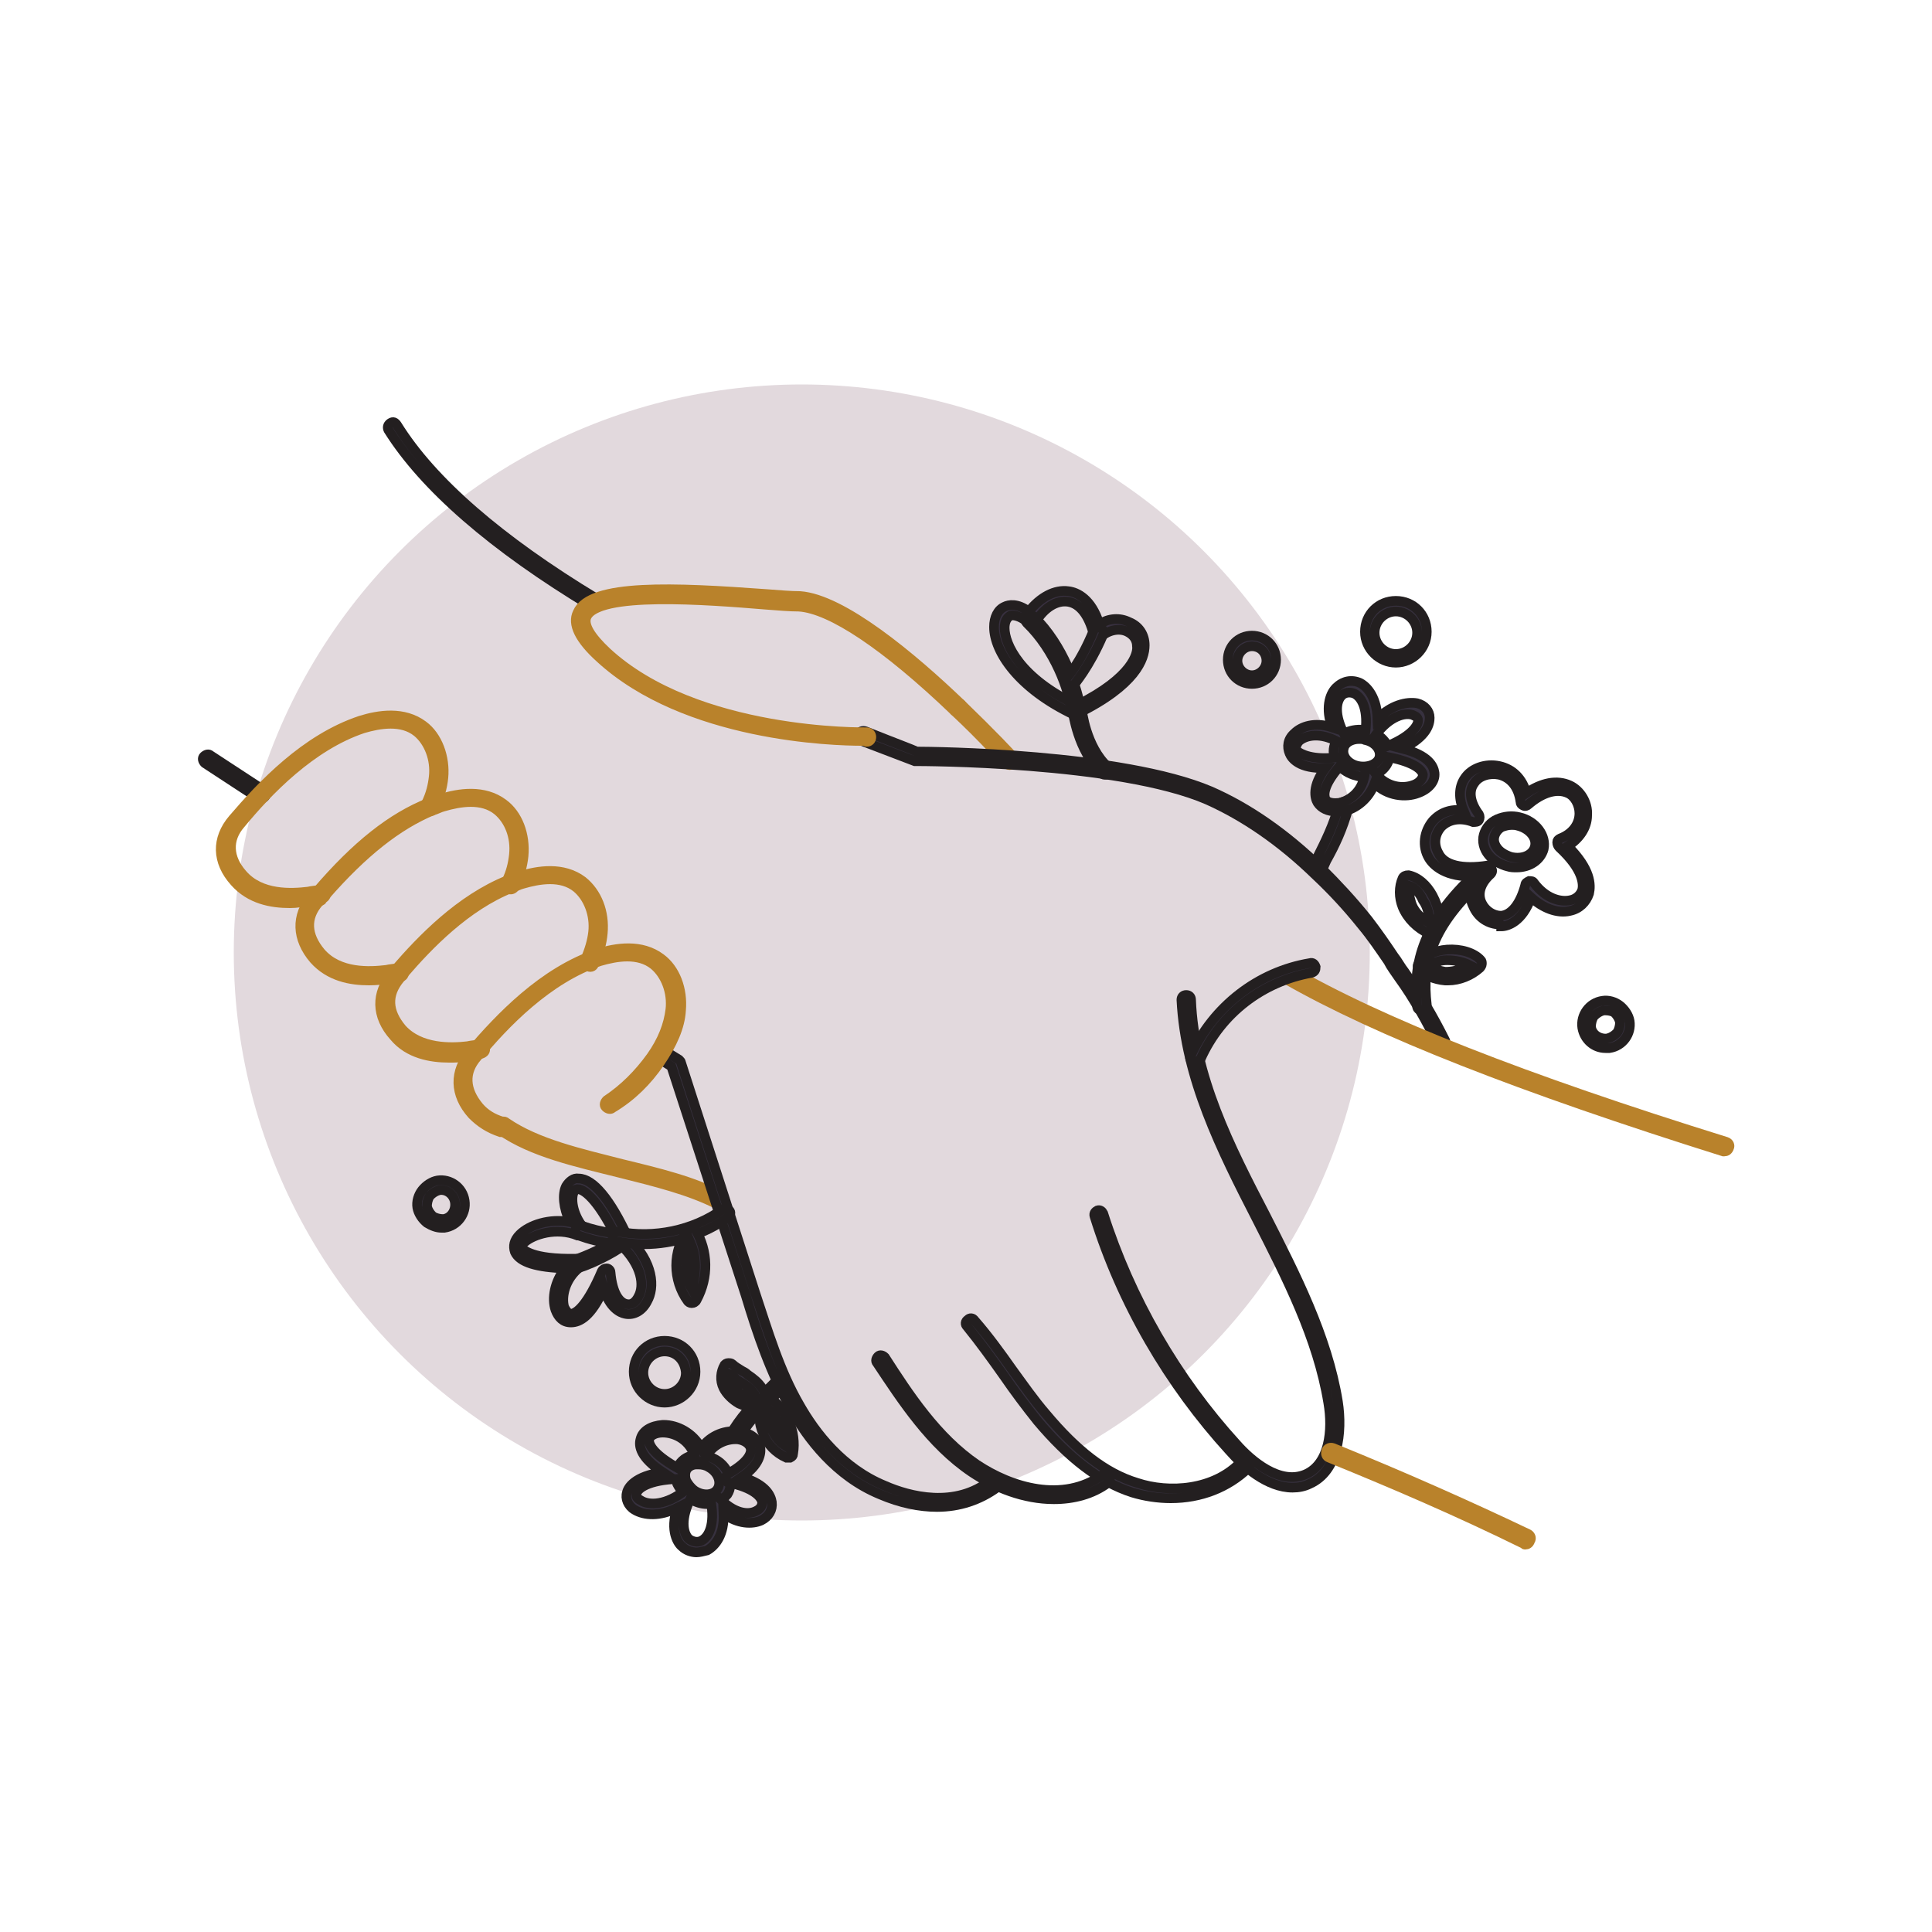 <?xml version="1.0" encoding="utf-8"?>
<!-- Generator: Adobe Illustrator 26.5.0, SVG Export Plug-In . SVG Version: 6.00 Build 0)  -->
<svg version="1.1" xmlns="http://www.w3.org/2000/svg" xmlns:xlink="http://www.w3.org/1999/xlink" x="0px" y="0px"
	 viewBox="0 0 200 200" style="enable-background:new 0 0 200 200;" xml:space="preserve">
<style type="text/css">
	.st0{display:none;}
	.st1{display:inline;}
	.st2{fill:#F4F0F2;}
	.st3{fill:none;stroke:#BB832B;stroke-linecap:round;stroke-linejoin:round;stroke-miterlimit:10;stroke-dasharray:3;}
	.st4{fill:none;stroke:#37313F;stroke-linecap:round;stroke-linejoin:round;stroke-miterlimit:10;}
	.st5{fill:#37313F;}
	.st6{fill:#E4DBDF;}
	.st7{fill:#BB832B;stroke:#BB832B;stroke-miterlimit:10;}
	.st8{fill:#37313F;stroke:#37313F;stroke-miterlimit:10;}
	.st9{fill:#E2D9DD;}
	.st10{fill:#37313F;stroke:#241F20;stroke-miterlimit:10;}
	.st11{fill:#C38000;}
	.st12{fill:#C38000;stroke:#241F20;stroke-miterlimit:10;}
	.st13{fill:#383040;stroke:#37313F;stroke-miterlimit:10;}
	.st14{stroke:#37313F;stroke-miterlimit:10;}
	.st15{fill:none;stroke:#37313F;stroke-width:2;stroke-linecap:round;stroke-linejoin:round;stroke-miterlimit:10;}
	.st16{fill:#383040;stroke:#241F20;stroke-miterlimit:10;}
	.st17{fill:#383040;}
	.st18{fill:#B9822B;}
	.st19{fill:#37313F;stroke:#231F20;stroke-miterlimit:10;}
	.st20{fill:#383040;stroke:#231F20;stroke-miterlimit:10;}
	.st21{fill:#B9822B;stroke:#B9822B;stroke-miterlimit:10;}
	.st22{fill:#383040;stroke:#383040;stroke-miterlimit:10;}
	.st23{fill:#37313F;stroke:#383040;stroke-miterlimit:10;}
</style>
<g id="artwork_x5F_editable" class="st0">
</g>
<g id="artwork_x5F_expanded">
	<g>
		<g>
			<circle class="st9" cx="83" cy="98.6" r="58.8"/>
		</g>
		<g>
			<g>
				<path class="st21" d="M74.5,124.8c-0.1,0-0.2,0-0.2-0.1c-2.9-1.5-6.6-2.4-10.2-3.3c-4.4-1.1-9-2.1-12.3-4.4
					c-0.2-0.2-0.3-0.5-0.1-0.7c0.2-0.2,0.5-0.3,0.7-0.1c3.2,2.2,7.7,3.2,12,4.3c3.7,0.9,7.5,1.8,10.4,3.4c0.2,0.1,0.3,0.4,0.2,0.7
					C74.9,124.7,74.7,124.8,74.5,124.8z"/>
			</g>
			<g>
				<path class="st21" d="M104.5,79.2c-0.1,0-0.3-0.1-0.4-0.2c0,0-2.2-2.5-5.3-5.4c-0.2-0.2-0.2-0.5,0-0.7c0.2-0.2,0.5-0.2,0.7,0
					c3.1,3,5.4,5.4,5.4,5.5c0.2,0.2,0.2,0.5,0,0.7C104.8,79.1,104.7,79.2,104.5,79.2z"/>
			</g>
			<g>
				<path class="st19" d="M149.4,108.5c-0.2,0-0.4-0.1-0.5-0.3c-1.2-2.4-2.5-4.8-4.1-7c-0.4-0.6-0.8-1.1-1.1-1.7
					c-0.9-1.3-1.7-2.5-2.7-3.7c-1.6-2-3.2-3.7-4.8-5.2c-3.6-3.5-7.4-6.1-11.2-7.8c-9.2-4-29.9-4-30.1-4c-0.1,0-0.1,0-0.2,0
					c0,0-2.1-0.8-5.5-2.1c-0.3-0.1-0.4-0.4-0.3-0.7c0.1-0.3,0.4-0.4,0.7-0.3c3,1.2,4.9,1.9,5.3,2.1c1.7,0,21.2,0.2,30.4,4.1
					c3.9,1.7,7.8,4.4,11.5,8c1.6,1.6,3.2,3.3,4.8,5.3c1,1.3,1.9,2.6,2.7,3.8c0.4,0.5,0.7,1.1,1.1,1.6c1.6,2.3,3,4.7,4.2,7.1
					c0.1,0.2,0,0.5-0.2,0.7C149.5,108.5,149.5,108.5,149.4,108.5z"/>
			</g>
			<g>
				<path class="st19" d="M61.6,62.9c-0.1,0-0.2,0-0.3-0.1C51,56.6,43.9,50.4,40.2,44.5c-0.1-0.2-0.1-0.5,0.2-0.7s0.5-0.1,0.7,0.2
					c3.6,5.8,10.6,11.9,20.7,18c0.2,0.1,0.3,0.5,0.2,0.7C61.9,62.9,61.8,62.9,61.6,62.9z"/>
			</g>
			<g>
				<g>
					<path class="st19" d="M133.8,154c-2.6,0-5.1-2.2-6.5-3.8c-6.3-6.9-11.2-15.3-14-24.3c-0.1-0.3,0.1-0.5,0.3-0.6
						c0.3-0.1,0.5,0.1,0.6,0.3c2.8,8.8,7.6,17.1,13.8,23.9c1.5,1.7,4.5,4.3,7.2,3.1c2.4-1.1,2.8-4.5,2.3-7.4
						c-1.1-6.7-4.3-12.9-7.4-19c-3.7-7.2-7.4-14.6-7.8-22.7c0-0.3,0.2-0.5,0.5-0.5c0.3,0,0.5,0.2,0.5,0.5c0.3,7.9,4,15.2,7.7,22.3
						c3.1,6.1,6.4,12.5,7.5,19.3c0.5,3.2,0,7.2-2.9,8.5C135,153.9,134.4,154,133.8,154z"/>
				</g>
				<g>
					<path class="st19" d="M121.2,155.1c-1.3,0-2.7-0.2-4-0.6c-3.4-1.1-6.6-3.6-9.8-7.4c-1.2-1.5-2.4-3.1-3.5-4.7
						c-1.2-1.7-2.5-3.5-3.8-5.1c-0.2-0.2-0.2-0.5,0.1-0.7c0.2-0.2,0.5-0.2,0.7,0.1c1.4,1.6,2.7,3.4,3.9,5.1c1.1,1.5,2.2,3.1,3.5,4.6
						c3.1,3.7,6.1,6.1,9.4,7.1c3.3,1.1,8,0.8,10.8-2.2c0.2-0.2,0.5-0.2,0.7,0c0.2,0.2,0.2,0.5,0,0.7
						C127.1,154,124.3,155.1,121.2,155.1z"/>
				</g>
				<g>
					<path class="st19" d="M109.1,155.2c-3.1,0-6.1-1.2-8.5-2.8c-4.3-2.9-7.2-7.4-9.8-11.3c-0.2-0.2-0.1-0.5,0.1-0.7
						c0.2-0.2,0.5-0.1,0.7,0.1c2.5,3.9,5.4,8.3,9.5,11.1c3.6,2.4,8.9,4,13,1.1c0.2-0.2,0.5-0.1,0.7,0.1c0.2,0.2,0.1,0.5-0.1,0.7
						C113.1,154.7,111.1,155.2,109.1,155.2z"/>
				</g>
				<g>
					<path class="st19" d="M27,82.7c-0.1,0-0.2,0-0.3-0.1l-5.5-3.6c-0.2-0.2-0.3-0.5-0.1-0.7s0.5-0.3,0.7-0.1l5.5,3.6
						c0.2,0.2,0.3,0.5,0.1,0.7C27.3,82.6,27.1,82.7,27,82.7z"/>
				</g>
				<g>
					<path class="st19" d="M97,156c-1.8,0-3.8-0.4-5.9-1.3c-4.6-1.9-7.5-5.8-9.2-8.8c-2.1-3.7-3.5-7.8-4.7-11.8l-7.7-23.7l-1.1-0.7
						c-0.2-0.1-0.3-0.5-0.1-0.7c0.1-0.2,0.5-0.3,0.7-0.1l1.3,0.8c0.1,0.1,0.2,0.2,0.2,0.3l7.7,23.9c1.3,3.9,2.5,8,4.6,11.6
						c1.6,2.8,4.4,6.5,8.8,8.3c2.5,1.1,7.3,2.4,11-0.6c0.2-0.2,0.5-0.1,0.7,0.1c0.2,0.2,0.1,0.5-0.1,0.7
						C101.4,155.3,99.3,156,97,156z"/>
				</g>
			</g>
			<g>
				<path class="st21" d="M178.5,119.2c0,0-0.1,0-0.1,0c-21-6.6-35.8-12.4-45.4-17.9c-0.2-0.1-0.3-0.4-0.2-0.7
					c0.1-0.2,0.4-0.3,0.7-0.2c9.5,5.5,24.3,11.3,45.2,17.8c0.3,0.1,0.4,0.4,0.3,0.6C178.9,119.1,178.7,119.2,178.5,119.2z"/>
			</g>
			<g>
				<path class="st21" d="M157.9,159.9c-0.1,0-0.1,0-0.2-0.1c-6.5-3.2-13.2-6.1-20.1-8.9c-0.3-0.1-0.4-0.4-0.3-0.7
					c0.1-0.3,0.4-0.4,0.7-0.3c6.9,2.8,13.7,5.8,20.2,8.9c0.2,0.1,0.4,0.4,0.2,0.7C158.3,159.8,158.1,159.9,157.9,159.9z"/>
			</g>
			<g>
				<path class="st21" d="M89.2,76.7c-2.8,0-18.2-0.4-27.1-8.6c-2.1-1.9-2.9-3.5-2.3-4.7c1.3-3,10-2.6,19.6-1.9
					c1.3,0.1,2.5,0.2,3.4,0.2C87.2,62,94.4,68,99.5,72.9c0.2,0.2,0.2,0.5,0,0.7c-0.2,0.2-0.5,0.2-0.7,0C91.7,66.8,86,63,82.7,62.8
					c-0.9,0-2.1-0.1-3.4-0.2c-6.1-0.5-17.5-1.4-18.6,1.3c-0.3,0.8,0.4,2,2.1,3.6c9.3,8.6,26.7,8.3,26.9,8.3c0.3,0,0.5,0.2,0.5,0.5
					c0,0.3-0.2,0.5-0.5,0.5C89.5,76.7,89.4,76.7,89.2,76.7z"/>
			</g>
			<g>
				<path class="st19" d="M123.7,109.9c-0.1,0-0.1,0-0.2,0c-0.3-0.1-0.4-0.4-0.2-0.7c2.3-5,6.9-8.6,12.3-9.5
					c0.3-0.1,0.5,0.1,0.6,0.4c0,0.3-0.1,0.5-0.4,0.6c-5.1,0.9-9.4,4.2-11.5,8.9C124.1,109.8,123.9,109.9,123.7,109.9z"/>
			</g>
			<g>
				<path class="st21" d="M30,93.5c-1.9,0-4.1-0.4-5.7-2.2c-1.9-2.1-1.9-4.5-0.2-6.5c3-3.5,7.5-8.3,13.2-10.2c1.9-0.6,4.5-1,6.5,0.5
					c1.5,1.1,2.3,3.3,2.1,5.4c-0.1,1-0.4,2.1-0.9,3.2c-0.1,0.2-0.4,0.4-0.7,0.2c-0.3-0.1-0.4-0.4-0.2-0.7c0.5-1,0.7-1.9,0.8-2.8
					c0.2-1.8-0.5-3.6-1.7-4.6c-1.6-1.3-3.9-0.9-5.6-0.4c-5.4,1.8-9.9,6.5-12.7,9.9c-1.4,1.6-1.3,3.5,0.2,5.2c1.9,2.2,5.1,2,6.8,1.8
					c0.4-0.1,0.8-0.1,1.2-0.2c0.2-0.1,0.4,0,0.5,0.1c0.2,0.2,0.2,0.5,0,0.7l0,0c-0.1,0.1-0.2,0.1-0.2,0.1c-0.4,0.1-0.9,0.2-1.3,0.2
					C31.4,93.4,30.7,93.5,30,93.5z"/>
			</g>
			<g>
				<path class="st21" d="M38.2,101.5c-1.9,0-4.1-0.4-5.7-2.2c-1.8-2.1-1.9-4.5-0.2-6.5l0.2-0.2c0.1-0.1,0.2-0.2,0.3-0.3
					c4.1-4.8,7.8-7.7,11.6-9.2c0.4-0.2,0.8-0.3,1.2-0.4c1.9-0.6,4.5-1,6.5,0.5c1.5,1.1,2.3,3.2,2.1,5.4c-0.1,1-0.4,2.1-0.9,3.2
					c-0.1,0.2-0.4,0.4-0.7,0.2c-0.2-0.1-0.4-0.4-0.2-0.7c0.5-1,0.7-1.9,0.8-2.8c0.2-1.9-0.5-3.6-1.7-4.6c-1.6-1.3-3.9-0.9-5.6-0.4
					c-0.4,0.1-0.7,0.3-1.1,0.4c-3.6,1.5-7.2,4.3-11.2,8.9c-0.1,0.1-0.2,0.2-0.3,0.4L33,93.4c-1.4,1.6-1.3,3.4,0.2,5.2
					c1.9,2.2,5.1,2,6.8,1.8c0.4-0.1,0.8-0.1,1.2-0.2c0.3-0.1,0.5,0.1,0.6,0.4s-0.1,0.5-0.4,0.6c-0.4,0.1-0.9,0.2-1.3,0.2
					C39.6,101.4,39,101.5,38.2,101.5z"/>
			</g>
			<g>
				<path class="st21" d="M46.5,109.5c-1.9,0-4.2-0.4-5.7-2.2c-1.9-2.1-1.9-4.5-0.2-6.5l0.4-0.5c2.6-3,6.6-7.2,11.6-9.2
					c0.4-0.2,0.8-0.3,1.2-0.4c1.9-0.6,4.5-1,6.5,0.5c1.5,1.2,2.3,3.2,2.1,5.4c-0.1,1.1-0.4,2.1-0.9,3.2c-0.1,0.3-0.4,0.4-0.7,0.2
					c-0.3-0.1-0.4-0.4-0.2-0.7c0.4-0.9,0.7-1.9,0.8-2.8c0.2-1.8-0.5-3.6-1.7-4.6c-1.6-1.3-3.9-0.9-5.6-0.4c-0.4,0.1-0.7,0.3-1.1,0.4
					c-4.8,1.9-8.7,6-11.2,8.9l-0.4,0.5c-1.4,1.7-1.3,3.4,0.2,5.2c1.9,2.1,5.1,2,6.8,1.8c0.4-0.1,0.8-0.1,1.2-0.2
					c0.3-0.1,0.5,0.1,0.6,0.4c0.1,0.3-0.1,0.5-0.4,0.6c-0.4,0.1-0.9,0.2-1.3,0.2C47.9,109.5,47.2,109.5,46.5,109.5z"/>
			</g>
			<g>
				<path class="st21" d="M52,117.2c-0.1,0-0.1,0-0.2,0c-1.2-0.4-2.1-1-2.9-1.8c-1.9-2.1-1.9-4.5-0.2-6.5c3-3.5,7.5-8.3,13.2-10.2
					c1.9-0.6,4.5-1,6.5,0.5c1.5,1.1,2.3,3.2,2.1,5.4c-0.1,1.7-0.9,3.5-2.2,5.4c-1.3,1.9-2.9,3.5-4.9,4.7c-0.2,0.2-0.5,0.1-0.7-0.1
					c-0.2-0.2-0.1-0.5,0.1-0.7c1.8-1.2,3.3-2.7,4.6-4.5c1.2-1.7,1.8-3.3,2-4.9c0.2-1.8-0.5-3.6-1.7-4.6c-1.6-1.3-3.9-0.9-5.6-0.4
					c-5.4,1.8-9.9,6.5-12.7,9.9c-1.4,1.6-1.3,3.4,0.2,5.2c0.6,0.7,1.4,1.2,2.4,1.5c0.3,0.1,0.4,0.4,0.3,0.6
					C52.4,117.1,52.2,117.2,52,117.2z"/>
			</g>
		</g>
		<g>
			<g>
				<path class="st19" d="M149.9,101.5c-0.1,0-0.2,0-0.3,0c-1.1-0.1-2.1-0.5-2.7-1.2c-0.2-0.2-0.2-0.4,0-0.6
					c0.6-0.8,1.6-1.3,2.9-1.4c1.4-0.1,2.8,0.3,3.5,1.1c0.1,0.1,0.1,0.2,0.1,0.4c0,0.1-0.1,0.3-0.2,0.4
					C152.3,101,151.1,101.5,149.9,101.5z M148,100c0.4,0.3,1,0.5,1.6,0.6c0.6,0,1.5-0.1,2.5-0.7c-0.6-0.3-1.4-0.5-2.3-0.5
					C149.1,99.4,148.5,99.6,148,100z"/>
			</g>
			<g>
				<path class="st19" d="M148.2,96.7c-0.1,0-0.1,0-0.2,0c-1.3-0.6-2.3-1.6-2.8-2.8c-0.4-1-0.4-2.1,0-3c0.1-0.2,0.3-0.3,0.6-0.3
					c1,0.2,1.9,1,2.5,2.1c0.7,1.3,0.9,2.7,0.5,3.7c0,0.1-0.1,0.2-0.3,0.3C148.4,96.7,148.3,96.7,148.2,96.7z M145.9,91.7
					c-0.1,0.5,0,1.2,0.2,1.8c0.2,0.6,0.7,1.4,1.8,2c0.1-0.7-0.1-1.6-0.6-2.3C147,92.5,146.5,91.9,145.9,91.7z"/>
			</g>
			<g>
				<path class="st19" d="M157,89.8c-0.3,0-0.6,0-0.9-0.1c-0.8-0.2-1.5-0.6-2-1.2c-0.5-0.6-0.7-1.4-0.5-2.1c0.2-0.7,0.7-1.3,1.4-1.6
					c0.7-0.3,1.5-0.4,2.3-0.2c1.7,0.4,2.8,1.9,2.5,3.3v0C159.5,89,158.4,89.8,157,89.8z M156.5,85.4c-0.4,0-0.7,0.1-1,0.2
					c-0.4,0.2-0.7,0.6-0.8,1c-0.1,0.4,0,0.8,0.3,1.2c0.3,0.4,0.8,0.7,1.4,0.9c1.2,0.3,2.3-0.2,2.5-1.1l0,0c0.2-0.9-0.6-1.8-1.7-2.1
					C156.9,85.4,156.7,85.4,156.5,85.4z M159.3,87.7L159.3,87.7L159.3,87.7z"/>
			</g>
			<g>
				<path class="st19" d="M141.2,80.4c-0.3,0-0.5,0-0.8-0.1c-1.6-0.4-2.6-1.7-2.3-3s1.8-2,3.4-1.7c1.6,0.4,2.6,1.7,2.3,3l0,0
					C143.5,79.7,142.4,80.4,141.2,80.4z M140.7,76.5c-0.8,0-1.5,0.4-1.6,1c-0.2,0.8,0.5,1.6,1.5,1.8c1,0.2,2-0.2,2.2-0.9l0,0
					c0.2-0.8-0.5-1.6-1.5-1.8C141.1,76.5,140.9,76.5,140.7,76.5z"/>
			</g>
			<g>
				<path class="st19" d="M155.3,95.7c-1.2,0-2.3-0.7-2.8-1.9c-0.5-1-0.3-2.1,0.3-3.1c-3.2,0.2-4.5-1.2-4.9-1.9
					c-0.7-1.2-0.5-2.7,0.4-3.8c0.8-0.9,1.9-1.3,3.2-1.1c-0.5-1.2-0.5-2.4,0.1-3.3c0.7-1.1,2.2-1.6,3.6-1.3c1.4,0.3,2.4,1.3,2.8,2.8
					c1.6-1.1,3.2-1.4,4.5-0.8c1.1,0.5,1.9,1.8,1.8,3.1c0,1.3-0.8,2.4-2,3.2c2.4,2.4,2.4,4,2.2,4.9c-0.3,0.9-1,1.6-2,1.8
					c-1.3,0.3-2.8-0.3-4-1.4c-0.9,2.5-2.4,3-3.1,3C155.4,95.7,155.3,95.7,155.3,95.7z M154,89.6c0.2,0,0.4,0.1,0.4,0.3
					c0.1,0.2,0.1,0.4-0.1,0.6c-1,0.9-1.4,2-0.9,3c0.4,0.8,1.2,1.3,2,1.3c1.1-0.1,2-1.3,2.5-3.2c0-0.2,0.2-0.3,0.4-0.4
					c0.2,0,0.4,0,0.5,0.2c1.2,1.6,2.7,2,3.7,1.8c0.6-0.1,1.1-0.5,1.3-1.1c0.1-0.5,0.2-2-2.4-4.4c-0.1-0.1-0.2-0.3-0.2-0.5
					c0-0.2,0.1-0.3,0.3-0.4c1.3-0.5,2-1.5,2-2.6c0-0.9-0.5-1.8-1.2-2.1c-1.1-0.5-2.6-0.1-4.1,1.2c-0.1,0.1-0.3,0.2-0.5,0.1
					c-0.2-0.1-0.3-0.2-0.3-0.4c-0.2-1.5-1-2.5-2.2-2.8c-1-0.2-2.1,0.1-2.6,0.9c-0.6,0.8-0.4,2,0.5,3.2c0.1,0.2,0.1,0.4,0,0.6
					c-0.1,0.2-0.4,0.2-0.6,0.2c-1.3-0.5-2.5-0.3-3.3,0.5c-0.7,0.8-0.8,1.8-0.3,2.7C149.5,89.6,151.4,90,154,89.6
					C153.9,89.6,154,89.6,154,89.6z"/>
			</g>
			<g>
				<path class="st19" d="M147.2,104.6c-0.3,0-0.5-0.2-0.5-0.4c-0.4-3.9,0.1-8.4,6.3-14c0.2-0.2,0.5-0.2,0.7,0
					c0.2,0.2,0.2,0.5,0,0.7c-5.6,5-6.5,8.9-6,13.1C147.7,104.3,147.5,104.6,147.2,104.6C147.2,104.6,147.2,104.6,147.2,104.6z"/>
			</g>
			<g>
				<path class="st19" d="M136.4,90.4c-0.1,0-0.2,0-0.2-0.1c-0.2-0.1-0.3-0.4-0.2-0.7l0.4-0.9c0.8-1.6,1.6-3.2,2.2-5.3
					c0.1-0.3,0.3-0.4,0.6-0.4c0.3,0.1,0.4,0.3,0.4,0.6c-0.6,2.2-1.4,3.9-2.3,5.5l-0.4,0.9C136.8,90.3,136.6,90.4,136.4,90.4z"/>
			</g>
			<g>
				<path class="st19" d="M138.3,84c-0.8,0-1.5-0.3-1.9-0.9c-0.3-0.5-0.6-1.7,0.8-3.6c-2.7,0.1-3.5-1-3.7-1.5
					c-0.3-0.7-0.2-1.5,0.5-2.1c0.7-0.7,2.1-1.2,3.9-0.6c-0.7-1.9-0.3-3.4,0.4-4.1c0.7-0.7,1.6-0.9,2.5-0.5c0.4,0.2,1.7,1.1,1.8,3.7
					c1.4-1.4,3-1.8,4.1-1.6c0.8,0.2,1.3,0.8,1.3,1.5c0,0.6-0.2,1.9-2.8,3.2c2.7,0.7,3.2,1.8,3.3,2.5c0.1,0.9-0.6,1.7-1.7,2.1
					c-1.3,0.5-3.2,0.3-4.5-1c-0.6,1.6-1.9,2.6-3.2,2.9C138.8,84,138.6,84,138.3,84z M138.4,78.4c0.2,0,0.4,0.1,0.4,0.3
					c0.1,0.2,0.1,0.4-0.1,0.6c-1.9,2.2-1.6,3.1-1.5,3.4c0.2,0.4,0.8,0.5,1.5,0.4c1.2-0.3,2.4-1.3,2.6-3.1c0-0.2,0.2-0.4,0.4-0.4
					c0.2,0,0.4,0,0.5,0.2c1.1,1.6,2.8,1.9,4,1.5c0.7-0.2,1.1-0.7,1.1-1.1c-0.1-0.6-1.1-1.4-4-1.9c-0.2,0-0.4-0.2-0.4-0.4
					c0-0.2,0.1-0.4,0.3-0.5c2.9-1.1,3.6-2.3,3.6-2.8c0-0.4-0.4-0.5-0.6-0.6c-1-0.3-2.7,0.4-4,2.4c-0.1,0.2-0.4,0.3-0.6,0.2
					c-0.2-0.1-0.4-0.3-0.3-0.5c0.4-2.6-0.3-3.9-1.1-4.3c-0.5-0.2-1-0.1-1.3,0.2c-0.6,0.6-0.8,2,0.3,4.1c0.1,0.2,0.1,0.4-0.1,0.6
					c-0.2,0.2-0.4,0.2-0.6,0.1c-1.8-1-3.3-0.7-4-0.1c-0.3,0.3-0.4,0.7-0.3,1C134.7,78.1,135.9,78.7,138.4,78.4
					C138.4,78.4,138.4,78.4,138.4,78.4z"/>
			</g>
			<g>
				<path class="st19" d="M73.2,155.7c-0.6,0-1.2-0.2-1.7-0.5c-0.6-0.4-1.1-1-1.4-1.6c-0.2-0.7-0.2-1.4,0.2-2c0.4-0.6,1-0.9,1.7-1
					c0.7-0.1,1.4,0.1,2.1,0.5c1.4,0.8,1.9,2.5,1.2,3.6C74.8,155.3,74,155.7,73.2,155.7z M72.3,151.6c-0.1,0-0.1,0-0.2,0
					c-0.4,0-0.8,0.2-1,0.5c0,0,0,0,0,0c-0.2,0.3-0.2,0.7-0.1,1.1c0.2,0.4,0.5,0.8,0.9,1.1c0.9,0.6,2,0.5,2.4-0.2
					c0.4-0.7,0-1.7-0.9-2.2C73.1,151.7,72.7,151.6,72.3,151.6z M70.7,151.9L70.7,151.9L70.7,151.9z"/>
			</g>
			<g>
				<path class="st19" d="M76.3,148.8c-0.1,0-0.2,0-0.3-0.1c-0.2-0.2-0.3-0.5-0.1-0.7c1.2-1.9,2.6-3.2,3.9-4.5l0.7-0.7
					c0.2-0.2,0.5-0.2,0.7,0s0.2,0.5,0,0.7l-0.7,0.7c-1.3,1.2-2.6,2.5-3.8,4.3C76.7,148.7,76.5,148.8,76.3,148.8z"/>
			</g>
			<g>
				<path class="st19" d="M72.1,160.7c-0.5,0-1.1-0.2-1.5-0.6c-0.4-0.3-1.3-1.6-0.5-4c-1.8,0.9-3.4,0.8-4.4,0.2
					c-0.7-0.4-1-1.2-0.8-1.8c0.1-0.5,0.8-1.7,3.7-2.1c-2.3-1.5-2.5-2.7-2.3-3.4c0.2-0.9,1.1-1.4,2.3-1.5c0,0,0.1,0,0.1,0
					c1.4,0,3,0.8,3.9,2.4c1-1.4,2.6-1.9,3.9-1.7c1.2,0.1,2,0.8,2.2,1.6c0.1,0.6,0,1.8-1.9,3.1c2.6,0.8,3,2,3.1,2.6
					c0.1,0.8-0.3,1.5-1.1,1.9c-0.9,0.4-2.4,0.4-3.9-0.7c0.1,2.1-0.8,3.3-1.7,3.8C72.8,160.6,72.4,160.7,72.1,160.7z M71.2,154.2
					c0.1,0,0.2,0,0.3,0.1c0.2,0.1,0.2,0.4,0.1,0.6c-1.2,2.3-0.9,3.8-0.3,4.4c0.4,0.3,0.9,0.4,1.3,0.2c0.8-0.4,1.4-1.7,1-4
					c0-0.2,0.1-0.4,0.3-0.5c0.2-0.1,0.4-0.1,0.6,0.1c1.4,1.5,2.9,1.8,3.8,1.3c0.4-0.2,0.6-0.5,0.6-0.9c-0.1-0.6-1-1.5-3.4-2
					c-0.2,0-0.4-0.2-0.4-0.4s0.1-0.4,0.2-0.5c2.5-1.4,2.5-2.4,2.4-2.7c-0.1-0.4-0.6-0.8-1.3-0.9c-1.2-0.1-2.7,0.5-3.5,2.1
					c-0.1,0.2-0.3,0.3-0.5,0.3c-0.2,0-0.4-0.2-0.4-0.4c-0.5-1.9-2.1-2.7-3.4-2.7c-0.7,0-1.3,0.3-1.4,0.7c-0.1,0.6,0.6,1.7,3.2,3.1
					c0.2,0.1,0.3,0.3,0.3,0.6c0,0.2-0.2,0.4-0.5,0.4c-3.1,0.1-4.2,1-4.3,1.5c-0.1,0.4,0.2,0.6,0.4,0.7c0.9,0.6,2.7,0.5,4.6-1
					C70.9,154.2,71,154.2,71.2,154.2z"/>
			</g>
			<g>
				<path class="st19" d="M59.1,136.9C59.1,136.9,59.1,136.9,59.1,136.9c-0.8,0-1.3-0.5-1.6-1.3c-0.4-1.2-0.1-2.9,1-4.3
					c-2.9-0.1-4.7-0.6-5.2-1.7c-0.2-0.6-0.1-1.2,0.5-1.8c1-1,3.1-1.7,5.2-1.3c-0.7-1.5-0.8-2.9-0.4-3.7c0.3-0.5,0.8-0.9,1.3-0.8
					c1.5,0,3.3,2.2,5.1,6.1c2.7,2.6,2.8,5.2,2,6.6c-0.5,1-1.4,1.5-2.3,1.3c-0.5-0.1-1.6-0.6-2.2-2.6C61.2,136.3,60,136.9,59.1,136.9
					z M59.7,130.3c0.2,0,0.4,0.1,0.5,0.3c0.1,0.2,0,0.4-0.2,0.6c-1.5,1.2-1.9,3-1.6,4.1c0.1,0.2,0.3,0.6,0.6,0.7
					c0.7,0.1,1.9-1.1,3.3-4.4c0.1-0.2,0.3-0.3,0.5-0.3c0.2,0,0.4,0.2,0.4,0.4c0.2,2.3,1,3.2,1.7,3.3c0.5,0.1,0.9-0.2,1.2-0.8
					c0.6-1.1,0.4-3.2-1.9-5.4c0,0-0.1-0.1-0.1-0.1c-1.9-4.1-3.5-5.6-4.3-5.6c-0.1,0-0.3,0-0.4,0.3c-0.3,0.6-0.2,2.2,1,3.7
					c0.1,0.2,0.1,0.4,0,0.6s-0.4,0.2-0.6,0.2c-2.2-0.9-4.6-0.1-5.5,0.7c-0.2,0.2-0.4,0.4-0.3,0.7C54.3,129.3,54.9,130.4,59.7,130.3
					C59.7,130.3,59.7,130.3,59.7,130.3z"/>
			</g>
			<g>
				<path class="st19" d="M59.7,131.3c-0.2,0-0.4-0.1-0.5-0.3c-0.1-0.3,0.1-0.5,0.3-0.6c1.2-0.4,2.7-1.1,3.7-1.7
					c-1-0.1-2.2-0.4-3.3-0.8c-0.3-0.1-0.4-0.4-0.3-0.7c0.1-0.3,0.4-0.4,0.7-0.3c1.8,0.7,4.3,0.9,4.3,0.9c0.2,0,0.4,0.1,0.4,0.3
					c0.1,0.2,0,0.4-0.1,0.5c-0.6,0.7-3.2,2.1-5.1,2.7C59.8,131.3,59.8,131.3,59.7,131.3z"/>
			</g>
			<g>
				<path class="st19" d="M144.5,68.6c-1.7,0-3.2-1.4-3.2-3.2s1.4-3.2,3.2-3.2s3.2,1.4,3.2,3.2S146.2,68.6,144.5,68.6z M144.5,63.3
					c-1.2,0-2.2,1-2.2,2.2c0,1.2,1,2.2,2.2,2.2c1.2,0,2.2-1,2.2-2.2C146.7,64.3,145.7,63.3,144.5,63.3z"/>
			</g>
			<g>
				<path class="st19" d="M129.6,70.8c-1.4,0-2.5-1.1-2.5-2.5s1.1-2.5,2.5-2.5s2.5,1.1,2.5,2.5S131,70.8,129.6,70.8z M129.6,66.9
					c-0.8,0-1.5,0.7-1.5,1.5s0.7,1.5,1.5,1.5s1.5-0.7,1.5-1.5S130.5,66.9,129.6,66.9z"/>
			</g>
			<g>
				<path class="st19" d="M166.2,108.5c-1.2,0-2.2-0.9-2.4-2.1c-0.2-1.3,0.7-2.6,2.1-2.8l0,0c0.6-0.1,1.3,0.1,1.8,0.5
					c0.5,0.4,0.9,1,1,1.6c0.2,1.3-0.7,2.6-2.1,2.8C166.5,108.5,166.4,108.5,166.2,108.5z M166.2,104.6c-0.1,0-0.1,0-0.2,0l0,0
					c-0.4,0.1-0.7,0.3-1,0.6c-0.2,0.3-0.3,0.7-0.3,1.1c0.1,0.8,0.9,1.3,1.7,1.2c0.4-0.1,0.7-0.3,1-0.6c0.2-0.3,0.3-0.7,0.3-1.1
					c-0.1-0.4-0.3-0.7-0.6-1C166.9,104.7,166.6,104.6,166.2,104.6z M165.9,104.1L165.9,104.1L165.9,104.1z"/>
			</g>
			<g>
				<path class="st19" d="M45.7,127.1c-0.5,0-1-0.2-1.5-0.5c-0.5-0.4-0.9-1-1-1.6c-0.1-0.6,0.1-1.3,0.5-1.8c0.4-0.5,1-0.9,1.6-1l0,0
					c1.3-0.2,2.6,0.7,2.8,2.1c0.2,1.3-0.7,2.6-2.1,2.8C45.9,127.1,45.8,127.1,45.7,127.1z M45.5,123.2c-0.4,0.1-0.7,0.3-1,0.6
					c-0.2,0.3-0.3,0.7-0.3,1.1c0.1,0.4,0.3,0.7,0.6,1c0.3,0.2,0.7,0.3,1.1,0.3c0.8-0.1,1.3-0.9,1.2-1.7S46.3,123.1,45.5,123.2
					L45.5,123.2z"/>
			</g>
			<g>
				<path class="st19" d="M68.8,145.2c-1.7,0-3.2-1.4-3.2-3.2s1.4-3.2,3.2-3.2s3.2,1.4,3.2,3.2S70.5,145.2,68.8,145.2z M68.8,139.9
					c-1.2,0-2.2,1-2.2,2.2c0,1.2,1,2.2,2.2,2.2s2.2-1,2.2-2.2C70.9,140.8,70,139.9,68.8,139.9z"/>
			</g>
			<g>
				<path class="st19" d="M66.7,128.8c-1,0-1.9-0.1-2.9-0.3c-0.3-0.1-0.4-0.3-0.4-0.6c0.1-0.3,0.3-0.4,0.6-0.4
					c3.7,0.7,7.7-0.1,10.8-2.3c0.2-0.2,0.5-0.1,0.7,0.1c0.2,0.2,0.1,0.5-0.1,0.7C72.9,127.8,69.7,128.8,66.7,128.8z"/>
			</g>
			<g>
				<path class="st19" d="M71.6,134.9c-0.2,0-0.3-0.1-0.4-0.2c-0.8-1.1-1.2-2.4-1.2-3.7c0-1.3,0.4-2.6,1.2-3.7
					c0.1-0.1,0.3-0.2,0.4-0.2c0.2,0,0.3,0.1,0.4,0.2c1.3,2.2,1.4,4.9,0.1,7.3C72,134.8,71.8,134.9,71.6,134.9
					C71.6,134.9,71.6,134.9,71.6,134.9z M71.5,128.7c-0.4,0.7-0.5,1.6-0.5,2.4c0,0.8,0.2,1.6,0.6,2.3
					C72.1,131.8,72.1,130.1,71.5,128.7z"/>
			</g>
			<g>
				<path class="st19" d="M78.6,146c0,0-0.1,0-0.1,0c-0.7-0.2-1.3-0.4-2-0.7c-0.7-0.4-1.3-1-1.6-1.6c-0.4-0.8-0.3-1.7,0.1-2.4
					c0.1-0.1,0.2-0.2,0.4-0.2c0.1,0,0.3,0,0.4,0.1c0.3,0.3,0.7,0.5,1,0.7c0.2,0.1,0.4,0.2,0.6,0.4c0.6,0.4,1.1,0.8,1.5,1.4
					c0.5,0.7,0.4,1.4,0.2,2.1C79,145.9,78.8,146,78.6,146z M75.6,142.3c0,0.3,0,0.6,0.1,0.9c0.3,0.6,0.8,1,1.2,1.2
					c0.4,0.2,0.8,0.4,1.3,0.5c0-0.3,0-0.5-0.2-0.7c-0.3-0.5-0.8-0.8-1.3-1.1c-0.2-0.1-0.3-0.2-0.5-0.3
					C76.1,142.6,75.8,142.4,75.6,142.3z"/>
			</g>
			<g>
				<path class="st19" d="M81.6,150.9c-0.1,0-0.1,0-0.2,0c-1.1-0.5-2-1.4-2.4-2.5c-0.5-1.1-0.5-2.3-0.2-3.5c0-0.1,0.2-0.3,0.3-0.3
					c0.1-0.1,0.3,0,0.4,0c1.9,1.1,3,3.6,2.6,5.9c0,0.2-0.1,0.3-0.3,0.4C81.8,150.9,81.7,150.9,81.6,150.9z M79.6,145.9
					c-0.1,0.7,0,1.4,0.3,2.1c0.3,0.6,0.7,1.2,1.3,1.6C81.2,148.2,80.6,146.8,79.6,145.9z"/>
			</g>
		</g>
		<g>
			<g>
				<path class="st20" d="M111.4,74c-0.1,0-0.1,0-0.2,0c-5.7-2.7-8.3-6.5-8.3-9.1c0-1,0.4-1.8,1.1-2.1c0.4-0.2,1.3-0.4,2.5,0.5
					c1.2-1.5,2.7-2.3,4.1-2.1c0.9,0.1,2.4,0.8,3.2,3.4c1-0.6,2.1-0.7,3.1-0.2c1,0.4,1.6,1.3,1.6,2.4c0,1.4-0.9,4.1-7,7.1
					C111.6,74,111.5,74,111.4,74z M104.8,63.7c-0.1,0-0.2,0-0.3,0.1c-0.3,0.2-0.5,0.6-0.5,1.2c0,1.7,1.6,5.2,7.5,8
					c5.8-2.9,6.3-5.4,6.2-6.1c0-0.7-0.4-1.2-1-1.5c-0.8-0.4-1.9-0.2-2.7,0.5c-0.1,0.1-0.3,0.1-0.5,0.1c-0.2-0.1-0.3-0.2-0.3-0.4
					c-0.5-1.9-1.4-3.1-2.6-3.3c-1.2-0.2-2.5,0.6-3.4,2.1c-0.1,0.1-0.2,0.2-0.3,0.2c-0.1,0-0.3,0-0.4-0.1
					C105.8,63.9,105.2,63.7,104.8,63.7z"/>
			</g>
			<g>
				<path class="st20" d="M111.4,74c-0.3,0-0.5-0.2-0.5-0.4c-0.2-2.1-1.7-6.3-4.6-9.1c-0.2-0.2-0.2-0.5,0-0.7c0.2-0.2,0.5-0.2,0.7,0
					c3.1,3,4.6,7.5,4.9,9.8C112,73.7,111.8,74,111.4,74C111.5,74,111.5,74,111.4,74z"/>
			</g>
			<g>
				<path class="st20" d="M110.7,71c-0.1,0-0.2,0-0.3-0.1c-0.2-0.2-0.2-0.5,0-0.7c0,0,1.4-1.5,2.8-4.9c0.1-0.3,0.4-0.4,0.7-0.3
					c0.3,0.1,0.4,0.4,0.3,0.7c-1.5,3.5-3,5.1-3,5.2C111,70.9,110.9,71,110.7,71z"/>
			</g>
			<g>
				<path class="st20" d="M114.4,80.2c-0.1,0-0.2,0-0.3-0.1c-2.6-2.4-3-6.4-3.1-6.6c0-0.3,0.2-0.5,0.5-0.5c0.3,0,0.5,0.2,0.5,0.5
					c0,0,0.4,3.8,2.7,5.9c0.2,0.2,0.2,0.5,0,0.7C114.7,80.2,114.5,80.2,114.4,80.2z"/>
			</g>
		</g>
	</g>
</g>
</svg>
